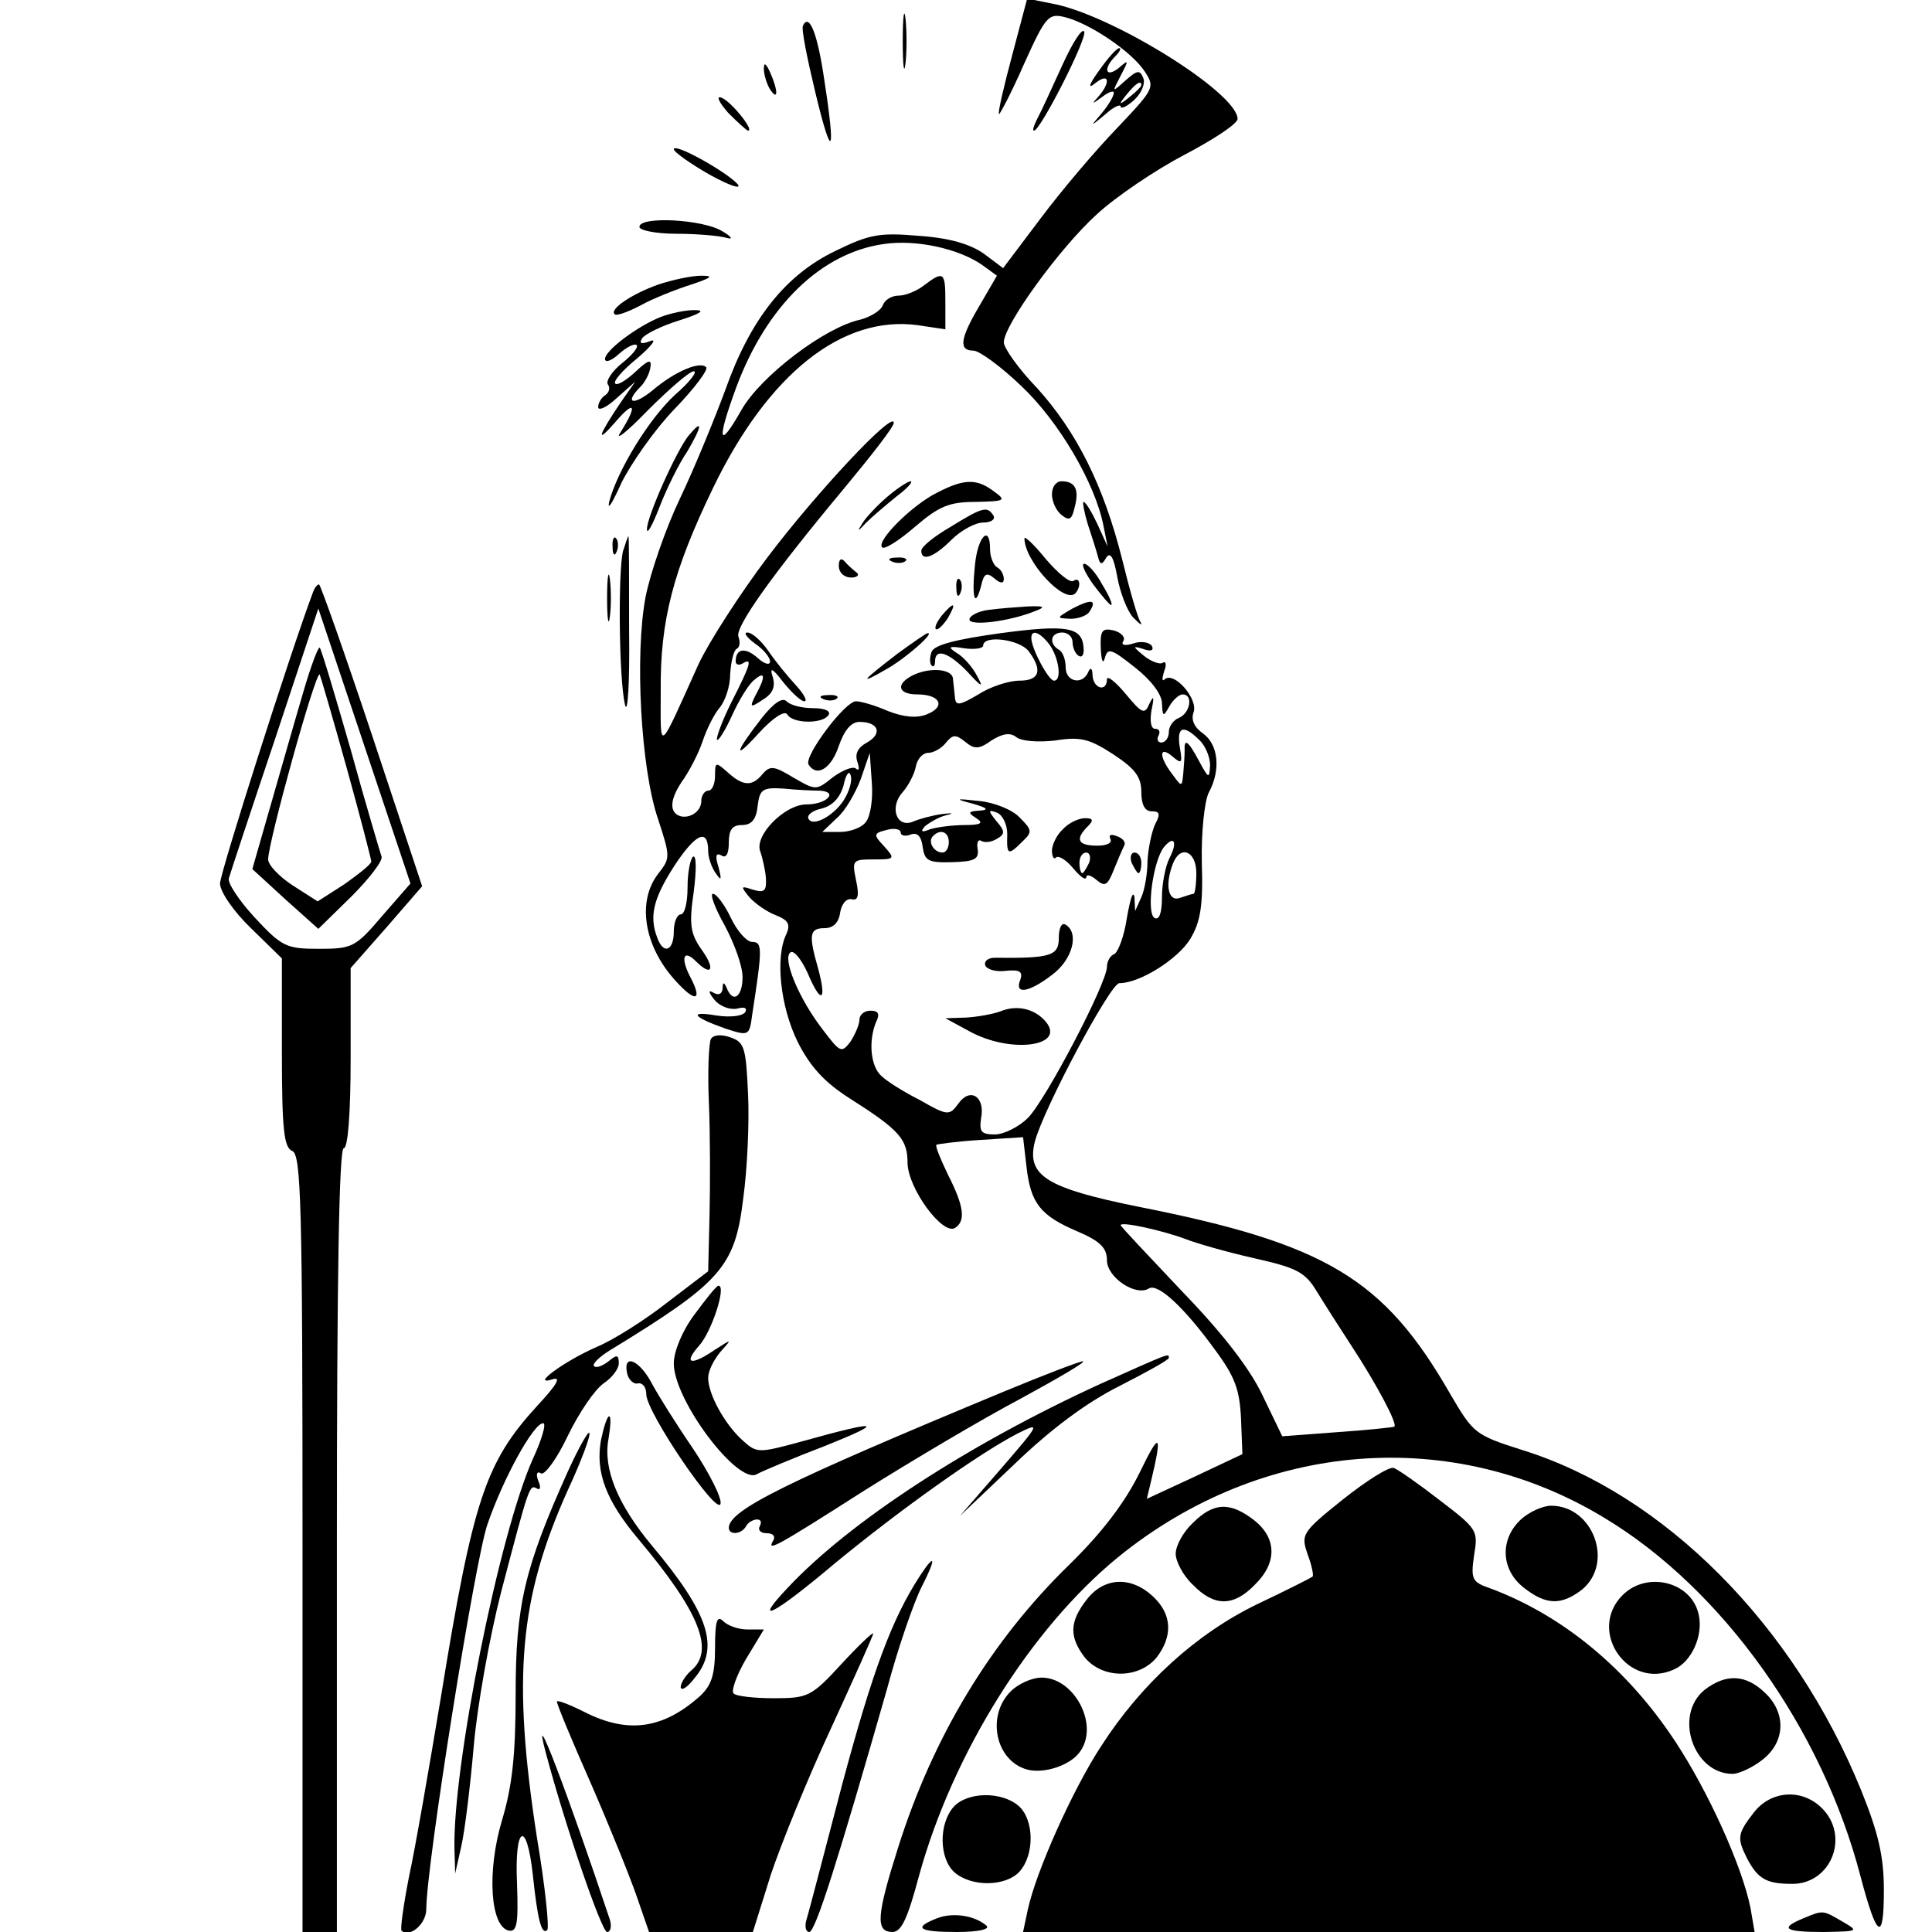 <?xml version="1.0" standalone="no"?>
<!DOCTYPE svg PUBLIC "-//W3C//DTD SVG 20010904//EN"
 "http://www.w3.org/TR/2001/REC-SVG-20010904/DTD/svg10.dtd">
<svg version="1.0" xmlns="http://www.w3.org/2000/svg"
 width="281pt" height="281pt" viewBox="0 0 281 281"
 preserveAspectRatio="xMidYMid meet">
<g transform="translate(0,281) scale(0.1,-0.1)"
fill="#000000" stroke="none">
<path d="M1313 2750 c0 -36 2 -50 4 -32 2 17 2 47 0 65 -2 17 -4 3 -4 -33z"/>
<path d="M1472 2729 c-12 -45 -21 -83 -19 -85 1 -1 18 31 36 72 32 71 36 75
60 69 36 -9 97 -50 116 -79 15 -23 14 -25 -40 -82 -31 -32 -81 -91 -111 -131
l-55 -73 -28 21 c-20 14 -50 23 -95 26 -57 5 -72 2 -121 -22 -73 -35 -124
-100 -160 -202 -16 -43 -45 -114 -66 -158 -21 -44 -43 -108 -50 -143 -16 -84
-7 -250 18 -323 18 -55 18 -57 1 -79 -32 -40 -22 -106 25 -157 28 -31 39 -29
22 4 -16 30 -11 43 7 25 23 -23 29 -12 9 16 -17 24 -19 37 -12 85 4 31 4 54
-1 51 -4 -3 -8 -23 -8 -45 0 -21 -4 -39 -10 -39 -5 0 -10 -11 -10 -25 0 -28
-15 -34 -24 -9 -12 31 -6 57 25 105 31 47 49 55 49 21 0 -9 5 -24 11 -32 8
-12 9 -10 4 9 -5 16 -4 21 4 17 7 -5 11 2 11 18 0 19 5 26 19 26 14 0 21 8 23
28 3 24 7 27 38 25 19 -2 43 -3 53 -3 27 -2 9 -20 -20 -20 -32 0 -77 -46 -67
-69 3 -9 7 -26 8 -38 1 -19 -2 -22 -19 -17 -18 6 -18 5 -5 -11 8 -9 25 -21 38
-26 18 -7 22 -13 16 -27 -17 -34 -9 -106 16 -157 18 -36 39 -59 75 -82 74 -47
85 -60 85 -95 1 -37 51 -105 69 -94 16 10 13 32 -10 77 -11 23 -19 42 -17 44
2 1 31 5 64 7 l62 4 5 -43 c6 -53 20 -71 74 -94 33 -14 43 -24 43 -42 0 -25
42 -53 61 -41 13 8 51 -27 96 -89 29 -39 36 -58 38 -100 l2 -52 -70 -33 -69
-32 6 25 c17 71 13 74 -16 14 -22 -45 -56 -89 -103 -135 -114 -111 -198 -250
-249 -412 -31 -98 -33 -122 -8 -122 13 0 22 19 39 83 49 177 162 358 289 462
209 170 486 192 708 57 171 -103 316 -306 372 -521 24 -91 34 -97 34 -20 0 49
-8 83 -33 145 -98 241 -287 431 -493 495 -69 22 -71 24 -105 82 -96 167 -180
218 -454 272 -133 27 -162 45 -150 94 12 47 110 231 123 231 30 0 85 35 103
64 15 25 19 48 17 111 -1 45 4 90 10 102 18 33 14 70 -8 86 -13 9 -18 20 -14
31 7 19 -28 60 -42 48 -4 -4 -4 1 -1 11 4 10 3 16 -2 13 -4 -3 -17 2 -27 10
-17 14 -17 15 -1 10 11 -4 16 -2 12 5 -4 5 -16 7 -27 3 -13 -4 -18 -2 -14 4 3
5 -3 12 -14 15 -17 4 -20 0 -19 -26 1 -18 3 -24 6 -14 4 15 9 14 44 -14 23
-18 39 -39 39 -52 1 -20 2 -20 11 -4 5 9 14 17 19 17 16 0 11 -27 -5 -34 -8
-3 -15 -12 -15 -21 0 -8 -5 -15 -11 -15 -5 0 -7 5 -4 10 3 6 1 10 -5 10 -6 0
-8 11 -5 28 4 19 3 21 -3 9 -7 -17 -11 -15 -35 14 -15 18 -27 27 -27 21 0 -19
-20 -14 -21 6 0 10 -3 12 -6 5 -8 -20 -33 -15 -33 6 0 11 -4 23 -10 26 -15 9
-12 25 5 25 8 0 15 -6 15 -14 0 -8 4 -17 9 -20 5 -3 8 2 7 12 -2 30 -24 34
-121 21 -65 -9 -96 -17 -100 -27 -3 -8 -3 -17 0 -20 3 -3 5 0 5 6 0 20 20 13
47 -15 21 -23 24 -24 14 -6 -6 12 -19 27 -29 33 -14 9 -13 11 11 7 15 -2 27 0
27 4 0 16 53 9 66 -8 21 -28 16 -43 -13 -43 -16 0 -43 -9 -60 -20 -27 -16 -33
-17 -34 -5 -1 8 -2 21 -3 28 -1 14 -33 17 -58 5 -26 -13 -22 -28 6 -28 34 0
42 -18 14 -29 -15 -6 -34 -4 -57 5 -18 8 -39 14 -46 14 -16 0 -76 -80 -69 -92
12 -19 33 -6 44 27 8 23 18 35 30 35 28 0 34 -17 11 -30 -13 -7 -18 -16 -14
-28 3 -9 3 -14 -2 -10 -4 4 -19 -2 -33 -12 -25 -20 -25 -20 -58 -1 -28 17 -34
18 -45 5 -15 -18 -28 -18 -51 3 -17 15 -18 15 -18 -5 0 -12 -4 -22 -10 -22 -5
0 -10 -7 -10 -15 0 -21 -30 -31 -40 -15 -5 9 -1 24 11 42 11 15 25 42 31 60 6
18 17 40 25 49 8 10 15 31 15 48 1 18 5 34 9 37 5 2 6 10 3 18 -5 14 49 90
154 216 39 47 72 89 72 95 0 19 -113 -102 -184 -196 -40 -53 -85 -123 -100
-155 -60 -133 -55 -129 -55 -39 -1 102 18 175 76 295 80 166 188 252 298 237
l40 -6 0 40 c0 43 -2 46 -31 24 -10 -8 -27 -15 -37 -15 -10 0 -20 -6 -23 -14
-3 -8 -18 -17 -33 -21 -51 -11 -145 -82 -173 -132 -33 -58 -36 -45 -7 34 44
118 123 195 214 208 46 7 108 -6 143 -30 l22 -16 -25 -43 c-29 -49 -31 -66 -9
-66 8 0 40 -23 70 -52 54 -51 107 -141 119 -203 l6 -30 -15 33 c-8 17 -17 32
-20 32 -2 0 1 -15 6 -32 6 -18 13 -40 15 -48 3 -12 6 -12 12 -1 6 9 11 0 16
-28 4 -22 14 -49 23 -59 10 -10 14 -13 11 -7 -4 5 -16 47 -27 92 -27 107 -66
185 -124 249 -27 28 -48 58 -48 66 0 25 81 137 135 186 28 26 86 65 128 87 42
22 77 45 77 52 0 38 -185 153 -271 168 l-35 7 -22 -83z m54 -856 c14 -19 19
-53 7 -53 -8 0 -33 47 -33 62 0 13 12 9 26 -9z m9 -140 c37 6 50 2 84 -20 32
-21 41 -33 41 -55 0 -18 5 -28 15 -28 12 0 13 -4 5 -19 -5 -11 -10 -35 -11
-53 0 -18 -4 -42 -9 -53 l-9 -20 -1 20 c-2 11 -6 -2 -11 -30 -4 -27 -13 -51
-19 -53 -5 -2 -10 -10 -10 -18 0 -24 -89 -194 -115 -220 -13 -13 -35 -24 -48
-24 -20 0 -23 4 -20 24 6 31 -16 45 -33 21 -13 -18 -16 -18 -56 5 -24 12 -49
28 -56 35 -16 14 -19 51 -8 78 6 12 4 17 -8 17 -9 0 -16 -6 -16 -13 0 -7 -6
-21 -13 -32 -13 -17 -15 -16 -40 17 -35 45 -60 105 -47 113 5 3 16 -11 25 -31
19 -45 28 -41 15 7 -14 49 -13 59 9 59 13 0 21 8 23 23 2 12 9 21 17 19 9 -2
11 5 6 28 -6 29 -5 30 26 30 31 0 31 1 15 19 -16 17 -16 19 4 24 11 3 20 1 20
-4 0 -4 6 -6 14 -3 10 4 16 -2 18 -18 3 -20 8 -23 43 -22 32 1 39 4 37 19 -2
9 1 15 5 12 5 -3 15 -2 23 3 12 7 12 11 -1 26 -12 15 -12 17 1 12 8 -3 15 -17
15 -31 -1 -31 1 -32 22 -11 15 14 14 17 -4 35 -10 11 -37 22 -59 24 -35 4 -36
3 -9 -4 21 -6 24 -9 10 -10 -17 -1 -18 -3 -5 -11 11 -7 7 -10 -17 -10 -17 0
-40 -3 -50 -6 -12 -5 -15 -4 -8 4 6 5 19 13 30 16 13 3 12 4 -5 2 -14 -2 -33
-7 -42 -11 -24 -10 -35 21 -15 43 8 9 17 26 19 37 2 11 10 20 18 20 8 0 20 7
26 15 10 12 14 12 28 1 13 -11 20 -11 38 2 16 10 27 12 36 5 7 -6 32 -8 57 -5z
m209 1 c9 -8 16 -25 16 -37 -1 -20 -2 -20 -16 6 -16 30 -22 34 -21 15 0 -7 -1
-22 -2 -33 -2 -20 -2 -20 -16 -1 -20 26 -19 42 0 26 14 -12 15 -10 11 13 -5
30 5 34 28 11z m-485 -120 c-6 -8 -23 -14 -37 -14 l-26 0 21 20 c12 10 27 36
35 57 l13 38 3 -43 c2 -24 -2 -50 -9 -58z m-29 37 c-13 -25 -47 -45 -54 -32
-3 5 5 12 19 15 16 4 27 16 32 34 3 15 8 22 10 15 3 -7 -1 -21 -7 -32z m150
-66 c0 -8 -4 -15 -9 -15 -13 0 -22 16 -14 24 11 11 23 6 23 -9z m321 -23 c-6
-12 -11 -37 -11 -57 0 -23 -4 -34 -11 -30 -12 8 -2 83 14 103 15 18 20 7 8
-16z m39 -22 c0 -16 -2 -30 -4 -30 -2 0 -11 -3 -20 -6 -17 -6 -22 19 -10 50
11 28 34 18 34 -14z m-16 -532 c15 -6 60 -19 100 -28 62 -14 74 -20 91 -48 11
-18 34 -54 51 -80 36 -55 67 -113 62 -117 -2 -1 -39 -5 -83 -8 l-80 -6 -28 58
c-18 39 -58 91 -117 152 -49 52 -90 95 -90 97 0 6 62 -8 94 -20z"/>
<path d="M1546 1604 c-9 -8 -16 -23 -16 -31 0 -9 3 -14 6 -10 4 3 15 -4 25
-16 10 -12 18 -18 19 -13 0 5 7 3 15 -4 12 -10 16 -8 25 15 6 15 13 31 15 35
3 5 -2 11 -11 14 -8 3 -12 2 -9 -4 3 -6 -5 -10 -19 -10 -28 0 -33 9 -14 28 9
9 8 12 -4 12 -9 0 -24 -7 -32 -16z m38 -49 c-4 -8 -8 -15 -10 -15 -2 0 -4 7
-4 15 0 8 4 15 10 15 5 0 7 -7 4 -15z"/>
<path d="M1646 1555 c4 -8 8 -15 10 -15 2 0 4 7 4 15 0 8 -4 15 -10 15 -5 0
-7 -7 -4 -15z"/>
<path d="M1540 1446 c0 -26 -11 -30 -93 -29 -10 0 -16 -5 -14 -11 2 -6 16 -10
30 -8 20 2 25 -1 21 -13 -9 -22 12 -19 46 7 30 22 40 61 20 73 -6 4 -10 -5
-10 -19z"/>
<path d="M1455 1339 c-11 -4 -33 -8 -50 -9 l-30 -1 35 -19 c60 -33 141 -22
111 14 -16 19 -42 25 -66 15z"/>
<path d="M1168 2773 c-3 -4 6 -48 18 -98 24 -100 30 -92 13 18 -10 69 -22 98
-31 80z"/>
<path d="M1545 2715 c-15 -33 -31 -68 -36 -77 -5 -10 -8 -18 -5 -18 9 0 77
133 73 144 -3 6 -17 -16 -32 -49z"/>
<path d="M1599 2708 c-16 -22 -17 -28 -6 -19 20 16 23 2 5 -19 -11 -12 -10
-12 5 -1 9 7 17 10 17 6 0 -5 -8 -18 -17 -29 -18 -21 -18 -21 5 -2 12 11 22
15 22 11 0 -4 9 0 19 9 11 10 17 24 14 32 -5 13 -9 12 -26 -3 -20 -18 -20 -18
-7 7 12 23 12 24 -3 11 -19 -15 -23 -1 -5 17 7 7 9 12 6 12 -4 0 -17 -15 -29
-32z m61 -22 c0 -2 -8 -10 -17 -17 -16 -13 -17 -12 -4 4 13 16 21 21 21 13z"/>
<path d="M1111 2710 c0 -8 4 -22 9 -30 12 -18 12 -2 0 25 -6 13 -9 15 -9 5z"/>
<path d="M1059 2646 c14 -14 27 -26 29 -26 10 0 -26 44 -39 48 -8 3 -3 -7 10
-22z"/>
<path d="M980 2593 c0 -4 24 -21 52 -37 29 -16 47 -22 41 -14 -16 18 -93 61
-93 51z"/>
<path d="M930 2480 c0 -5 24 -10 54 -10 30 0 63 -3 73 -6 10 -3 7 2 -7 10 -28
17 -120 22 -120 6z"/>
<path d="M957 2396 c-39 -14 -71 -36 -63 -43 2 -3 19 3 38 13 18 10 51 23 73
30 30 10 34 13 15 13 -14 0 -42 -6 -63 -13z"/>
<path d="M961 2349 c-35 -14 -81 -49 -81 -61 0 -6 9 -3 20 7 11 10 23 16 26
13 3 -3 -7 -15 -21 -26 -15 -12 -24 -26 -21 -31 4 -5 2 -12 -4 -16 -5 -3 -10
-11 -10 -17 0 -6 12 -1 27 13 l27 24 -21 -30 c-33 -49 -37 -62 -9 -30 29 34
34 27 9 -13 -10 -15 8 -1 39 31 31 31 61 57 67 57 6 0 -6 -16 -27 -34 -38 -35
-84 -110 -96 -156 -3 -14 5 -1 18 28 14 28 48 77 77 107 29 30 50 58 46 61 -9
9 -45 -6 -77 -33 -29 -24 -43 -20 -18 5 6 6 13 19 14 28 2 12 -3 11 -22 -7
-13 -12 -26 -20 -29 -17 -4 3 11 20 32 37 21 18 29 29 19 25 -13 -5 -17 -4
-12 4 4 6 28 18 54 26 31 10 39 15 22 15 -14 0 -36 -5 -49 -10z"/>
<path d="M1002 2177 c-17 -20 -62 -120 -61 -137 0 -8 8 6 18 32 10 26 28 63
41 82 21 36 23 48 2 23z"/>
<path d="M1290 2087 c-14 -12 -30 -29 -35 -37 -9 -14 -8 -14 5 0 8 8 28 25 44
38 16 12 25 22 20 22 -5 -1 -20 -11 -34 -23z"/>
<path d="M1364 2094 c-37 -18 -90 -71 -81 -80 3 -4 25 10 48 30 35 30 50 36
88 36 43 1 45 2 27 15 -25 19 -43 19 -82 -1z"/>
<path d="M1530 2091 c0 -10 6 -24 14 -30 11 -9 15 -7 19 11 7 26 1 38 -19 38
-8 0 -14 -8 -14 -19z"/>
<path d="M1383 2044 c-24 -14 -43 -29 -43 -35 0 -16 18 -10 44 16 14 14 35 25
46 25 12 0 18 5 15 10 -9 14 -15 13 -62 -16z"/>
<path d="M891 2014 c0 -11 3 -14 6 -6 3 7 2 16 -1 19 -3 4 -6 -2 -5 -13z"/>
<path d="M906 2008 c-7 -30 -6 -184 3 -223 4 -16 7 32 6 108 0 75 0 137 -1
137 -1 0 -4 -10 -8 -22z"/>
<path d="M1418 1988 c-5 -48 0 -64 9 -30 4 18 8 20 19 11 9 -8 14 -8 14 -1 0
6 -4 14 -10 17 -5 3 -10 15 -10 26 0 37 -18 19 -22 -23z"/>
<path d="M1490 2027 c0 -33 58 -96 74 -80 9 10 7 25 -3 18 -5 -3 -23 12 -40
32 -17 21 -31 34 -31 30z"/>
<path d="M1220 1987 c0 -10 8 -17 18 -17 9 0 13 4 7 8 -5 4 -13 11 -17 16 -5
5 -8 2 -8 -7z"/>
<path d="M1298 1993 c7 -3 16 -2 19 1 4 3 -2 6 -13 5 -11 0 -14 -3 -6 -6z"/>
<path d="M883 1940 c0 -30 2 -43 4 -27 2 15 2 39 0 55 -2 15 -4 2 -4 -28z"/>
<path d="M1590 1960 c12 -16 24 -30 26 -30 3 0 -3 14 -13 30 -9 17 -21 30 -26
30 -5 0 1 -13 13 -30z"/>
<path d="M1391 1954 c0 -11 3 -14 6 -6 3 7 2 16 -1 19 -3 4 -6 -2 -5 -13z"/>
<path d="M455 1948 c-33 -88 -135 -408 -135 -423 0 -12 20 -41 45 -65 l45 -44
0 -137 c0 -112 3 -138 15 -143 13 -5 15 -77 15 -571 l0 -565 25 0 25 0 0 570
c0 373 3 570 10 570 6 0 10 50 10 131 l0 131 52 59 52 60 -73 220 c-40 120
-75 219 -77 219 -3 0 -7 -6 -9 -12z m101 -470 c-39 -46 -44 -48 -92 -48 -48 0
-54 3 -94 46 -23 25 -40 51 -37 57 2 7 32 98 67 202 l63 190 67 -200 67 -200
-41 -47z"/>
<path d="M441 1803 c-11 -37 -32 -111 -47 -163 l-27 -94 48 -44 48 -43 48 47
c26 26 46 52 44 58 -2 6 -23 76 -45 156 -23 80 -43 147 -45 148 -2 2 -13 -27
-24 -65z m63 -109 c20 -72 36 -134 36 -137 0 -4 -18 -18 -39 -33 l-39 -25 -36
23 c-20 13 -36 30 -36 38 0 25 69 274 75 269 1 -2 19 -63 39 -135z"/>
<path d="M1560 1925 c-24 -14 -24 -14 -3 -15 12 0 25 5 28 11 11 17 2 18 -25
4z"/>
<path d="M1370 1915 c-7 -9 -11 -17 -9 -20 3 -2 10 5 17 15 14 24 10 26 -8 5z"/>
<path d="M1438 1923 c-16 -2 -28 -9 -28 -14 0 -10 58 -3 95 12 16 6 15 8 -10
7 -16 -1 -42 -3 -57 -5z"/>
<path d="M1098 1874 c12 -8 22 -20 22 -26 0 -6 -8 -4 -18 5 -18 16 -32 14 -32
-5 0 -5 5 -6 10 -3 15 9 12 -1 -16 -56 -14 -28 -23 -53 -21 -55 2 -2 12 14 22
36 10 22 24 45 32 51 16 14 17 5 2 -22 -9 -18 -8 -19 10 -7 15 9 19 19 15 33
-5 15 -1 14 15 -7 13 -16 26 -28 31 -28 5 0 -1 11 -13 24 -12 13 -30 35 -40
50 -10 14 -23 26 -30 26 -6 0 -1 -7 11 -16z"/>
<path d="M1305 1859 c-52 -40 -57 -46 -17 -23 29 16 73 55 61 53 -2 0 -22 -14
-44 -30z"/>
<path d="M1109 1767 c-40 -51 -44 -66 -6 -24 21 23 38 34 42 28 8 -14 52 -14
60 -1 4 6 -6 10 -22 10 -16 0 -33 4 -39 10 -6 6 -18 -2 -35 -23z"/>
<path d="M1198 1793 c7 -3 16 -2 19 1 4 3 -2 6 -13 5 -11 0 -14 -3 -6 -6z"/>
<path d="M1054 1464 c14 -26 26 -59 26 -75 0 -29 -14 -39 -23 -16 -4 9 -6 9
-6 -1 -1 -8 -6 -10 -13 -6 -8 5 -8 1 1 -10 8 -10 23 -15 33 -13 11 3 15 1 12
-5 -4 -6 -22 -8 -42 -5 -41 7 -35 -2 13 -19 34 -11 35 -11 39 20 15 97 15 106
0 106 -8 0 -22 16 -31 35 -9 19 -21 35 -26 35 -5 0 3 -21 17 -46z"/>
<path d="M1034 1299 c-3 -6 -5 -47 -3 -92 2 -45 2 -119 1 -164 l-2 -82 -59
-45 c-33 -26 -79 -55 -103 -65 -48 -21 -98 -58 -64 -47 13 4 5 -9 -22 -38 -76
-83 -94 -136 -141 -426 -17 -102 -37 -218 -46 -259 -8 -41 -13 -76 -11 -79 12
-11 36 10 36 31 0 63 71 509 89 560 23 67 67 147 81 147 5 0 -2 -24 -15 -52
-49 -109 -117 -449 -114 -568 l1 -35 9 40 c5 22 13 87 18 145 5 58 23 159 40
225 41 156 41 156 52 150 5 -3 6 2 2 11 -4 10 -2 15 4 11 5 -3 23 21 39 55 16
33 39 67 52 76 12 8 22 21 22 29 0 13 -3 13 -15 3 -9 -7 -18 -10 -21 -7 -3 3
7 13 23 23 162 99 182 121 194 221 6 43 9 112 7 152 -3 66 -5 75 -25 82 -14 5
-25 4 -29 -2z"/>
<path d="M1010 898 c-18 -24 -30 -54 -30 -71 0 -54 94 -178 121 -161 7 4 52
23 99 41 90 36 79 38 -32 7 -66 -18 -67 -18 -89 2 -25 23 -49 66 -49 90 0 10
8 26 18 38 17 19 17 19 -8 3 -35 -24 -47 -21 -23 6 18 20 40 87 28 87 -3 0
-18 -19 -35 -42z"/>
<path d="M1600 797 c-192 -88 -364 -200 -454 -296 -53 -56 -22 -41 68 35 96
79 210 160 266 189 34 17 33 15 -24 -51 l-60 -69 80 76 c52 50 104 89 152 113
39 20 72 38 72 41 0 7 3 8 -100 -38z"/>
<path d="M912 813 c2 -10 10 -17 16 -15 7 1 12 -6 12 -16 0 -26 104 -179 108
-159 2 8 -16 44 -40 80 -24 35 -51 78 -60 95 -18 34 -42 44 -36 15z"/>
<path d="M1460 786 c-318 -132 -399 -172 -400 -198 0 -11 18 -10 25 2 3 6 11
10 16 10 6 0 7 -4 4 -10 -3 -5 1 -10 10 -10 9 0 13 -4 10 -10 -11 -18 2 -11
132 72 70 44 173 105 228 134 55 30 96 54 90 54 -5 0 -57 -20 -115 -44z"/>
<path d="M874 715 c-8 -46 7 -87 54 -143 90 -107 112 -163 77 -192 -8 -7 -15
-18 -15 -24 1 -6 10 0 20 13 37 44 22 93 -61 192 -51 61 -72 113 -64 156 3 18
4 33 1 33 -3 0 -8 -16 -12 -35z"/>
<path d="M826 670 c-63 -140 -76 -195 -76 -323 0 -90 -5 -135 -20 -185 -22
-74 -17 -154 10 -160 12 -2 14 10 12 68 -4 85 14 95 23 13 7 -67 13 -88 21
-80 3 3 -3 63 -15 134 -36 233 -26 348 45 506 20 43 34 81 31 83 -2 2 -16 -23
-31 -56z"/>
<path d="M1953 629 c-60 -48 -61 -51 -51 -80 6 -16 9 -31 7 -32 -2 -2 -38 -20
-80 -40 -89 -43 -169 -116 -227 -206 -42 -64 -95 -183 -107 -238 l-7 -33 532
0 532 0 -6 35 c-12 60 -61 169 -110 243 -70 106 -164 183 -269 222 -26 9 -28
13 -23 48 6 36 5 38 -50 80 -31 24 -61 45 -67 47 -7 2 -40 -19 -74 -46z"/>
<path d="M1735 595 c-14 -13 -25 -33 -25 -45 0 -11 11 -32 25 -45 31 -32 59
-32 90 0 33 32 32 68 -1 94 -35 27 -59 26 -89 -4z"/>
<path d="M2212 600 c-31 -29 -29 -73 4 -99 33 -26 55 -26 85 -3 47 39 16 122
-45 122 -12 0 -32 -9 -44 -20z"/>
<path d="M1338 518 c-41 -63 -69 -139 -113 -303 -26 -99 -49 -188 -52 -197 -3
-10 -1 -18 4 -18 9 0 42 105 113 353 16 60 39 126 50 148 22 43 21 52 -2 17z"/>
<path d="M1581 484 c-26 -33 -26 -55 -3 -85 26 -31 78 -31 104 0 24 31 23 63
-5 89 -32 30 -71 28 -96 -4z"/>
<path d="M2360 490 c-52 -52 8 -139 75 -108 25 11 42 48 36 78 -9 49 -75 66
-111 30z"/>
<path d="M1040 414 c0 -40 -5 -55 -22 -71 -54 -48 -105 -55 -168 -23 -22 11
-40 18 -40 15 0 -4 22 -57 49 -118 27 -62 57 -136 67 -165 l18 -52 75 0 76 0
26 83 c15 45 54 141 88 214 33 72 61 134 61 137 0 3 -21 -17 -46 -44 -44 -48
-49 -50 -99 -50 -28 0 -55 3 -58 7 -4 3 4 26 18 50 l26 43 -24 0 c-12 0 -28 5
-35 12 -9 9 -12 1 -12 -38z"/>
<path d="M1470 350 c-36 -36 -22 -102 25 -114 25 -6 64 7 77 28 26 39 -10 106
-57 106 -14 0 -34 -9 -45 -20z"/>
<path d="M2479 352 c-45 -37 -16 -122 41 -122 9 0 29 9 44 21 33 26 34 68 3
97 -28 27 -57 28 -88 4z"/>
<path d="M794 260 c28 -105 81 -260 89 -260 5 0 7 8 4 18 -61 183 -116 328
-93 242z"/>
<path d="M1387 182 c-22 -25 -21 -75 1 -95 25 -22 75 -21 95 1 22 25 21 75 -1
95 -25 22 -75 21 -95 -1z"/>
<path d="M2551 174 c-24 -31 -25 -37 -10 -67 16 -30 28 -37 66 -37 56 0 84 69
43 110 -29 29 -74 26 -99 -6z"/>
<path d="M1363 20 c-36 -14 -27 -20 29 -20 31 0 48 4 43 9 -17 15 -49 20 -72
11z"/>
<path d="M2623 20 c-36 -15 -27 -20 30 -20 50 1 51 1 27 15 -29 17 -28 17 -57
5z"/>
</g>
</svg>

